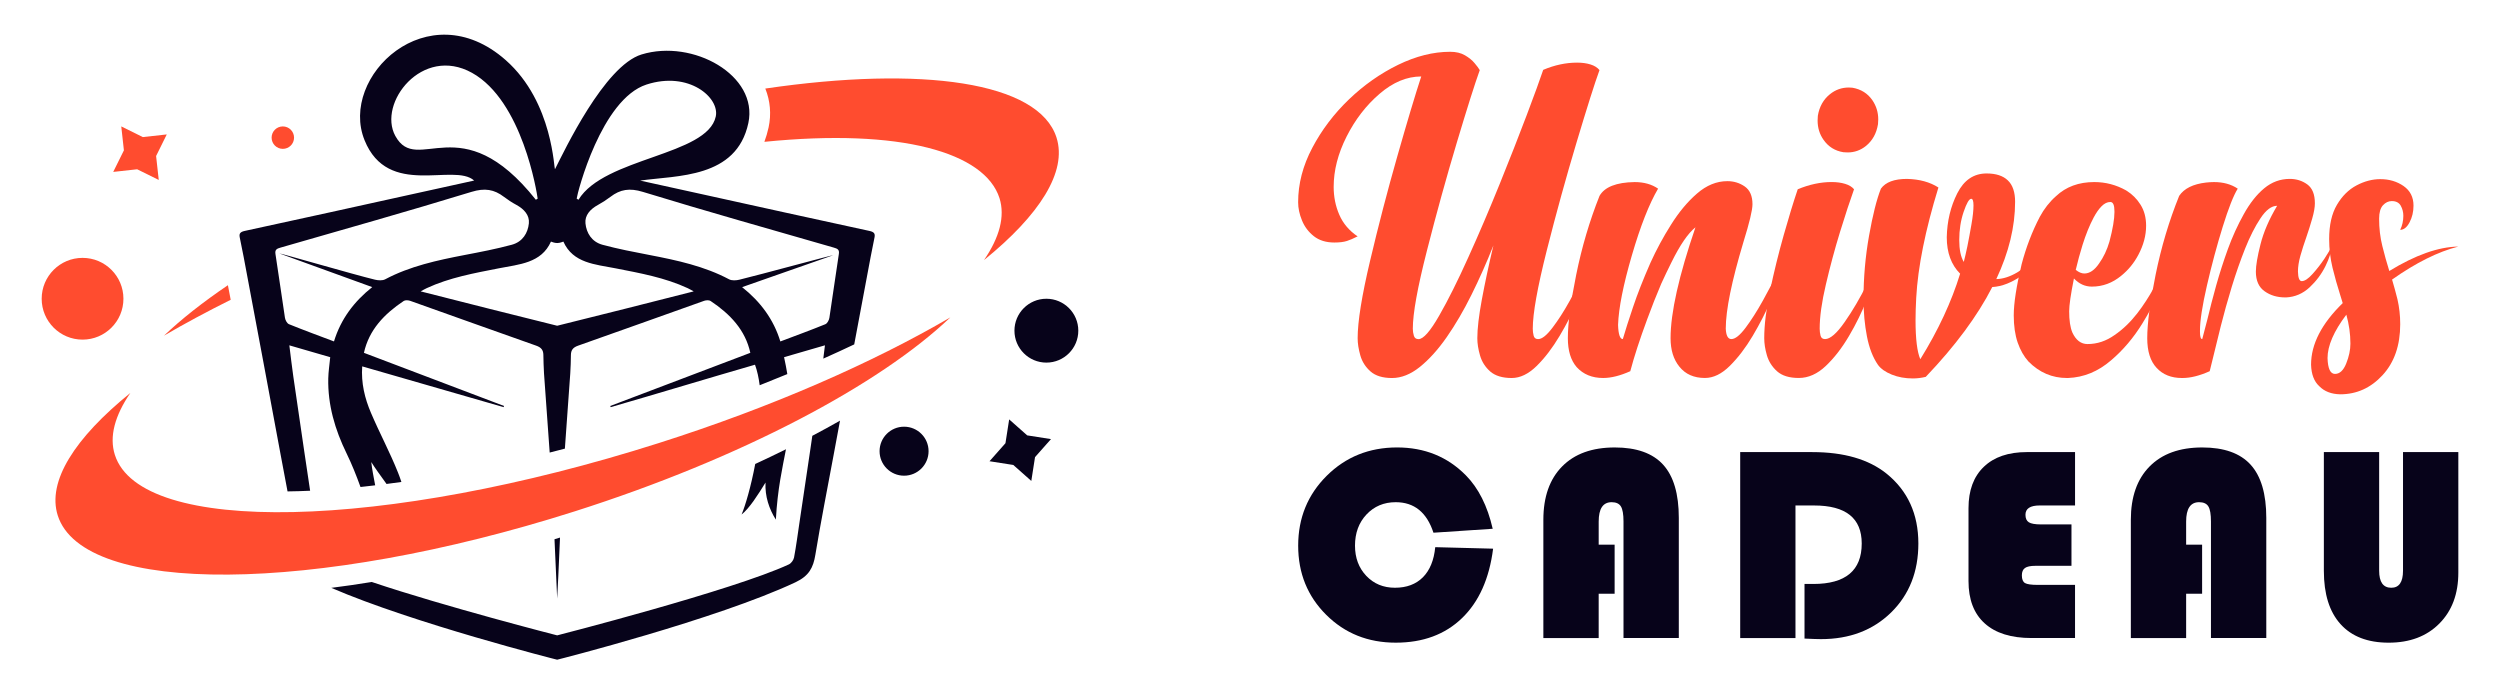 <?xml version="1.0" encoding="utf-8"?>
<!-- Generator: Adobe Illustrator 16.0.0, SVG Export Plug-In . SVG Version: 6.00 Build 0)  -->
<!DOCTYPE svg PUBLIC "-//W3C//DTD SVG 1.1//EN" "http://www.w3.org/Graphics/SVG/1.1/DTD/svg11.dtd">
<svg version="1.1" id="Calque_1" xmlns="http://www.w3.org/2000/svg" xmlns:xlink="http://www.w3.org/1999/xlink" x="0px" y="0px"
	 width="180px" height="50px" viewBox="0 0 180 50" enable-background="new 0 0 180 50" xml:space="preserve">
<g>
	<g>
		<g>
			<path fill="#FF4C2F" d="M111.111,5.03c0.823-0.348,1.637-0.521,2.441-0.521c0.358,0,0.679,0.044,0.962,0.131
				c0.282,0.087,0.499,0.222,0.65,0.406c-0.35,0.956-0.896,2.694-1.653,5.214c-0.755,2.519-1.47,5.109-2.143,7.77
				c-0.671,2.659-1.008,4.539-1.008,5.636c0,0.174,0.02,0.342,0.063,0.506c0.043,0.162,0.15,0.243,0.324,0.243
				c0.275,0,0.615-0.271,1.027-0.814c0.414-0.542,0.833-1.194,1.254-1.955c0.423-0.76,0.805-1.497,1.142-2.216
				c0.337-0.715,0.581-1.274,0.73-1.676c0,0.206-0.109,0.663-0.332,1.368c-0.221,0.705-0.529,1.512-0.921,2.419
				c-0.391,0.906-0.843,1.791-1.36,2.655c-0.515,0.861-1.065,1.583-1.652,2.158c-0.586,0.574-1.184,0.862-1.792,0.862
				c-0.674,0-1.188-0.158-1.549-0.472c-0.355-0.316-0.601-0.697-0.73-1.148c-0.132-0.451-0.196-0.867-0.196-1.246
				c0-0.685,0.108-1.613,0.326-2.786c0.219-1.172,0.494-2.47,0.831-3.892c-0.488,1.237-1.018,2.424-1.581,3.558
				c-0.563,1.135-1.158,2.151-1.782,3.047c-0.624,0.896-1.271,1.609-1.932,2.142c-0.663,0.531-1.331,0.798-2.002,0.798
				c-0.674,0-1.191-0.158-1.548-0.472c-0.36-0.316-0.604-0.697-0.734-1.148c-0.129-0.451-0.195-0.867-0.195-1.246
				c0-1.194,0.299-3.055,0.897-5.58c0.596-2.524,1.249-5.032,1.961-7.525c0.71-2.492,1.283-4.405,1.72-5.741
				c-1.032,0-2.031,0.415-2.998,1.247c-0.968,0.83-1.76,1.858-2.379,3.086c-0.619,1.228-0.927,2.433-0.927,3.617
				c0,0.715,0.134,1.386,0.407,2.011c0.27,0.625,0.711,1.144,1.319,1.555c-0.032,0.013-0.059,0.022-0.081,0.034
				c-0.228,0.119-0.457,0.216-0.684,0.292c-0.23,0.076-0.533,0.114-0.913,0.114c-0.597,0-1.089-0.152-1.475-0.455
				c-0.386-0.304-0.671-0.683-0.854-1.134c-0.186-0.45-0.278-0.887-0.278-1.31c0-1.327,0.339-2.632,1.019-3.919
				c0.677-1.286,1.557-2.447,2.637-3.485c1.081-1.036,2.263-1.867,3.544-2.492c1.281-0.624,2.53-0.938,3.747-0.938
				c0.425,0,0.779,0.085,1.066,0.254c0.286,0.168,0.52,0.355,0.69,0.562c0.175,0.207,0.3,0.375,0.374,0.504
				c-0.345,0.956-0.896,2.694-1.651,5.214c-0.755,2.519-1.47,5.109-2.149,7.77c-0.681,2.659-1.02,4.539-1.02,5.636
				c0,0.174,0.026,0.342,0.076,0.506c0.049,0.162,0.16,0.243,0.335,0.243c0.346,0,0.838-0.559,1.48-1.678
				c0.643-1.118,1.346-2.525,2.108-4.219c0.768-1.693,1.519-3.453,2.258-5.278c0.736-1.822,1.388-3.478,1.946-4.958
				C110.487,6.798,110.881,5.715,111.111,5.03z"/>
			<path fill="#FF4C2F" d="M122.072,16.368c-0.531,0.423-1.109,1.266-1.729,2.524c-0.25,0.5-0.493,1.01-0.731,1.53
				c-0.348,0.815-0.685,1.668-1.012,2.559c-0.543,1.466-0.947,2.714-1.219,3.745c-0.729,0.327-1.38,0.489-1.955,0.489
				c-0.794,0-1.429-0.261-1.905-0.782c-0.424-0.489-0.636-1.182-0.636-2.084c0-1.063,0.2-2.587,0.602-4.569
				c0.402-1.981,0.961-3.873,1.678-5.677c0.368-0.642,1.211-0.973,2.525-0.994c0.674,0,1.237,0.159,1.692,0.474
				c-0.639,1.086-1.27,2.687-1.888,4.805c-0.618,2.117-0.95,3.785-0.994,5.001c0.021,0.684,0.137,1.025,0.343,1.025
				c0.171-0.597,0.419-1.361,0.733-2.296c0.312-0.935,0.73-1.998,1.254-3.194c0.434-0.955,0.924-1.861,1.467-2.72
				c0.575-0.922,1.204-1.679,1.89-2.271c0.684-0.593,1.41-0.89,2.182-0.89c0.465,0,0.884,0.128,1.253,0.384
				c0.368,0.256,0.556,0.682,0.556,1.278c0,0.424-0.219,1.33-0.651,2.721c-0.848,2.824-1.272,4.902-1.272,6.238
				c0.023,0.5,0.156,0.749,0.406,0.749c0.273,0,0.613-0.271,1.021-0.814c0.406-0.542,0.821-1.194,1.245-1.955
				c0.425-0.76,0.808-1.497,1.148-2.216c0.343-0.715,0.589-1.274,0.741-1.676c0,0.206-0.115,0.663-0.341,1.368
				c-0.229,0.705-0.537,1.512-0.93,2.419c-0.392,0.906-0.842,1.788-1.352,2.646s-1.06,1.576-1.646,2.158
				c-0.587,0.58-1.182,0.871-1.793,0.871c-0.792,0-1.406-0.272-1.838-0.814c-0.425-0.52-0.636-1.204-0.636-2.052
				C120.281,22.514,120.879,19.854,122.072,16.368z"/>
			<path fill="#FF4C2F" d="M131.017,23.665c0,0.174,0.02,0.342,0.063,0.506c0.044,0.162,0.151,0.243,0.325,0.243
				c0.368,0,0.84-0.407,1.408-1.222c0.571-0.814,1.11-1.734,1.621-2.76c0.512-1.027,0.887-1.921,1.124-2.68
				c0,0.228-0.098,0.694-0.303,1.399c-0.2,0.706-0.479,1.512-0.835,2.411c-0.361,0.902-0.791,1.782-1.297,2.639
				c-0.505,0.858-1.063,1.576-1.669,2.151c-0.607,0.574-1.256,0.862-1.938,0.862c-0.687,0-1.206-0.161-1.566-0.48
				c-0.357-0.319-0.601-0.703-0.732-1.148c-0.13-0.445-0.193-0.858-0.193-1.237c0-0.944,0.139-2.091,0.421-3.438
				c0.284-1.346,0.61-2.671,0.979-3.975c0.368-1.302,0.706-2.405,1.012-3.308c0.832-0.346,1.649-0.521,2.442-0.521
				c0.357,0,0.68,0.043,0.968,0.13c0.289,0.088,0.501,0.219,0.644,0.391c-0.293,0.816-0.63,1.843-1.011,3.079
				c-0.381,1.238-0.717,2.496-1.016,3.771C131.163,21.757,131.017,22.817,131.017,23.665z M132.724,10.96
				c-0.607-0.098-1.084-0.396-1.432-0.896c-0.282-0.402-0.424-0.864-0.424-1.385c0-0.108,0.006-0.223,0.017-0.342
				c0.107-0.652,0.396-1.169,0.862-1.547c0.402-0.328,0.858-0.489,1.368-0.489c0.088,0,0.175,0.006,0.263,0.015
				c0.618,0.109,1.094,0.409,1.431,0.896c0.282,0.413,0.425,0.874,0.425,1.386c0,0.108-0.006,0.223-0.018,0.342
				c-0.107,0.662-0.396,1.183-0.862,1.564c-0.389,0.314-0.831,0.471-1.319,0.471C132.937,10.976,132.833,10.97,132.724,10.96z"/>
			<path fill="#FF4C2F" d="M143.442,20.668c-1.065,2.084-2.663,4.24-4.787,6.466c-0.317,0.077-0.626,0.114-0.931,0.114
				c-0.554,0-1.058-0.092-1.516-0.276c-0.456-0.185-0.788-0.419-0.993-0.7c-0.369-0.533-0.633-1.217-0.796-2.053
				c-0.162-0.835-0.246-1.731-0.246-2.688c0-1.543,0.132-3.063,0.399-4.562c0.266-1.497,0.552-2.627,0.854-3.387
				c0.338-0.467,0.961-0.701,1.875-0.701c0.902,0.021,1.655,0.228,2.265,0.619c-0.946,3.073-1.479,5.723-1.599,7.949
				c-0.031,0.586-0.048,1.124-0.048,1.611c0,1.348,0.116,2.281,0.343,2.803c1.292-2.085,2.248-4.137,2.867-6.157
				c-0.641-0.64-0.962-1.514-0.962-2.623c0.023-1.161,0.277-2.217,0.758-3.168c0.482-0.949,1.185-1.426,2.108-1.426
				c0.674,0,1.185,0.166,1.53,0.498c0.35,0.33,0.524,0.846,0.524,1.539c0,1.792-0.45,3.648-1.354,5.569
				c0.479-0.01,0.985-0.173,1.517-0.487c0.837-0.532,1.399-1.15,1.692-1.856c0,0.521-0.237,1.027-0.716,1.523
				c-0.478,0.493-1.048,0.875-1.709,1.146C144.159,20.564,143.802,20.647,143.442,20.668z M141.392,18.86
				c0.074-0.283,0.161-0.663,0.262-1.141c0.096-0.479,0.193-0.999,0.29-1.563c0.099-0.565,0.147-1.021,0.147-1.369
				c0-0.315-0.055-0.474-0.163-0.474c-0.149,0-0.333,0.313-0.545,0.938c-0.213,0.624-0.317,1.301-0.317,2.028
				C141.065,17.965,141.173,18.491,141.392,18.86z"/>
			<path fill="#FF4C2F" d="M154.52,16.254c0,0.695-0.186,1.39-0.554,2.086c-0.313,0.597-0.728,1.102-1.238,1.514
				c-0.63,0.521-1.337,0.782-2.116,0.782c-0.489,0-0.92-0.196-1.288-0.587c-0.229,1.14-0.343,1.929-0.343,2.362
				c0,0.65,0.075,1.163,0.23,1.531c0.258,0.554,0.622,0.83,1.089,0.83c0.697,0,1.347-0.217,1.954-0.651
				c0.587-0.4,1.13-0.922,1.63-1.563c0.436-0.564,0.83-1.173,1.189-1.825c0.564-1.041,1.003-2.036,1.319-2.979
				c0,0.641-0.316,1.731-0.945,3.272c-0.327,0.75-0.723,1.499-1.188,2.249c-0.641,1.043-1.395,1.934-2.263,2.67
				c-0.936,0.806-1.967,1.228-3.096,1.271h-0.082c-1.063,0-1.986-0.396-2.769-1.188c-0.325-0.359-0.584-0.812-0.776-1.362
				c-0.188-0.548-0.283-1.201-0.283-1.962c0-0.869,0.19-2.096,0.568-3.681c0.317-1.205,0.75-2.341,1.304-3.404
				c0.316-0.587,0.706-1.087,1.175-1.499c0.717-0.674,1.634-1.011,2.753-1.011c0.813,0,1.581,0.202,2.294,0.603
				c0.425,0.262,0.771,0.603,1.035,1.027C154.386,15.163,154.52,15.666,154.52,16.254z M152.24,15.276v-0.065
				c0-0.445-0.099-0.668-0.295-0.668c-0.218,0-0.426,0.101-0.627,0.302c-0.2,0.2-0.394,0.476-0.577,0.821
				c-0.294,0.556-0.561,1.213-0.799,1.972c-0.187,0.599-0.348,1.195-0.488,1.791c0.217,0.176,0.425,0.263,0.618,0.263
				c0.381,0,0.732-0.239,1.059-0.717c0.327-0.457,0.576-0.984,0.749-1.581C152.12,16.482,152.24,15.776,152.24,15.276z"/>
			<path fill="#FF4C2F" d="M159.098,26.727c-0.729,0.327-1.38,0.489-1.955,0.489h-0.049c-0.761,0-1.365-0.241-1.814-0.725
				c-0.455-0.483-0.679-1.196-0.679-2.142c0-1.063,0.201-2.587,0.603-4.569c0.403-1.981,0.967-3.873,1.696-5.677
				c0.357-0.532,1.001-0.852,1.937-0.96c0.194-0.021,0.387-0.034,0.569-0.034c0.674,0,1.242,0.159,1.711,0.474
				c-0.305,0.487-0.665,1.406-1.084,2.751c-0.418,1.348-0.796,2.755-1.133,4.22s-0.502,2.546-0.502,3.242v0.097
				c0,0.349,0.053,0.521,0.163,0.521c0.106-0.392,0.232-0.869,0.374-1.433c0.172-0.729,0.381-1.531,0.625-2.411
				c0.247-0.879,0.529-1.76,0.848-2.639c0.319-0.879,0.7-1.715,1.143-2.509c0.438-0.792,0.929-1.414,1.472-1.864
				c0.543-0.451,1.156-0.677,1.842-0.677c0.477,0,0.897,0.133,1.262,0.398c0.364,0.267,0.544,0.72,0.544,1.361
				c0,0.282-0.063,0.648-0.193,1.1s-0.27,0.897-0.424,1.343c-0.163,0.456-0.302,0.899-0.425,1.328
				c-0.119,0.428-0.177,0.806-0.177,1.133c0.01,0.466,0.101,0.698,0.275,0.698c0.207,0,0.466-0.17,0.772-0.511
				c0.311-0.344,0.596-0.709,0.858-1.101c0.261-0.391,0.43-0.685,0.505-0.879c0,0.358-0.144,0.824-0.424,1.399
				c-0.283,0.577-0.667,1.09-1.147,1.539c-0.486,0.452-1.046,0.693-1.688,0.726h-0.063c-0.575,0-1.072-0.146-1.483-0.439
				c-0.422-0.293-0.635-0.767-0.635-1.417c0-0.435,0.111-1.092,0.334-1.971c0.222-0.881,0.621-1.804,1.197-2.77
				c-0.403,0-0.802,0.3-1.197,0.896c-0.397,0.598-0.766,1.325-1.108,2.183c-0.341,0.858-0.663,1.775-0.962,2.753
				c-0.297,0.978-0.561,1.92-0.789,2.826c-0.228,0.908-0.418,1.681-0.57,2.322C159.228,26.199,159.148,26.51,159.098,26.727z"/>
			<path fill="#FF4C2F" d="M173.772,14.804c0,0.445-0.094,0.848-0.285,1.207c-0.188,0.357-0.415,0.537-0.673,0.537
				c0.149-0.305,0.226-0.641,0.226-1.011c0-0.261-0.062-0.502-0.186-0.726c-0.125-0.222-0.342-0.333-0.645-0.333
				c-0.238,0-0.451,0.101-0.637,0.302c-0.183,0.199-0.276,0.524-0.276,0.968c0,0.684,0.075,1.336,0.229,1.955
				c0.152,0.619,0.321,1.221,0.504,1.808c1.88-1.149,3.535-1.737,4.971-1.758c-1.457,0.368-3.046,1.161-4.772,2.376
				c0.139,0.469,0.27,0.94,0.388,1.418c0.132,0.575,0.199,1.175,0.199,1.793c0,1.531-0.425,2.755-1.273,3.673
				c-0.846,0.917-1.861,1.377-3.047,1.377c-0.639-0.013-1.144-0.207-1.513-0.588c-0.369-0.337-0.566-0.853-0.586-1.546
				c0-1.478,0.761-2.954,2.279-4.432c-0.056-0.195-0.114-0.391-0.181-0.586c-0.206-0.641-0.389-1.297-0.552-1.962
				c-0.162-0.668-0.243-1.356-0.243-2.061c0-1.012,0.186-1.834,0.56-2.468c0.375-0.636,0.849-1.103,1.418-1.402
				c0.568-0.299,1.139-0.447,1.701-0.447c0.643,0,1.2,0.166,1.68,0.497C173.533,13.727,173.772,14.195,173.772,14.804z
				 M168.119,26.922c0.337,0,0.608-0.249,0.808-0.749c0.2-0.498,0.303-0.976,0.303-1.433c0-0.695-0.1-1.392-0.293-2.084
				c-0.901,1.193-1.354,2.236-1.354,3.126C167.605,26.544,167.786,26.922,168.119,26.922z"/>
		</g>
		<g>
			<g>
				<path fill="#07031A" d="M103.337,39.396l4.167,0.108c-0.273,2.157-1.02,3.826-2.24,5.001c-1.218,1.178-2.809,1.767-4.772,1.767
					c-1.995,0-3.665-0.67-5.006-2.006c-1.345-1.338-2.017-2.996-2.017-4.979c0-1.994,0.687-3.671,2.056-5.032
					c1.37-1.359,3.058-2.039,5.066-2.039c1.975,0,3.624,0.667,4.943,2c0.915,0.923,1.562,2.207,1.941,3.855l-4.266,0.284
					c-0.479-1.464-1.384-2.197-2.718-2.197c-0.85,0-1.55,0.296-2.103,0.883c-0.553,0.588-0.828,1.338-0.828,2.246
					c0,0.877,0.27,1.601,0.812,2.174c0.543,0.571,1.23,0.856,2.063,0.856c0.841,0,1.514-0.252,2.015-0.754
					C102.948,41.061,103.246,40.339,103.337,39.396z"/>
				<path fill="#07031A" d="M116.253,39.219v3.532h-1.148v3.188h-3.983v-8.514c0-1.648,0.45-2.927,1.351-3.84
					c0.897-0.912,2.161-1.368,3.79-1.368c1.57,0,2.73,0.413,3.483,1.241c0.752,0.826,1.128,2.104,1.128,3.829v8.651h-3.982v-8.386
					c0-0.523-0.063-0.887-0.188-1.089c-0.125-0.203-0.348-0.305-0.666-0.305c-0.622,0-0.933,0.464-0.933,1.394v1.666H116.253z"/>
				<path fill="#07031A" d="M129.274,36.394v9.545h-3.98V32.551h5.188c2.278,0,4.057,0.516,5.347,1.549
					c1.529,1.234,2.293,2.913,2.293,5.032c0,2.026-0.653,3.681-1.96,4.964c-1.31,1.28-2.99,1.921-5.052,1.921
					c-0.242,0-0.636-0.013-1.185-0.04v-3.932h0.635c2.323,0,3.484-0.972,3.484-2.913c0-1.824-1.144-2.738-3.425-2.738H129.274z"/>
				<path fill="#07031A" d="M149.146,37.759v2.98h-2.599c-0.354,0-0.604,0.053-0.751,0.158c-0.147,0.104-0.222,0.28-0.222,0.529
					c0,0.281,0.076,0.466,0.228,0.555c0.15,0.087,0.458,0.131,0.919,0.131h2.681v3.826h-3.131c-1.47,0-2.594-0.351-3.372-1.055
					c-0.781-0.702-1.167-1.717-1.167-3.046v-5.247c0-1.281,0.366-2.274,1.103-2.98c0.734-0.706,1.768-1.06,3.104-1.06h3.464v3.843
					h-2.541c-0.686,0-1.029,0.224-1.029,0.668c0,0.262,0.081,0.443,0.244,0.544c0.164,0.102,0.455,0.153,0.873,0.153H149.146z"/>
				<path fill="#07031A" d="M158.552,39.219v3.532h-1.15v3.188h-3.981v-8.514c0-1.648,0.448-2.927,1.35-3.84
					c0.899-0.912,2.163-1.368,3.792-1.368c1.568,0,2.729,0.413,3.482,1.241c0.751,0.826,1.128,2.104,1.128,3.829v8.651h-3.984
					v-8.386c0-0.523-0.062-0.887-0.187-1.089c-0.124-0.203-0.346-0.305-0.667-0.305c-0.621,0-0.933,0.464-0.933,1.394v1.666H158.552
					z"/>
				<path fill="#07031A" d="M177,32.551v8.68c0,1.53-0.457,2.752-1.37,3.668c-0.911,0.917-2.126,1.374-3.645,1.374
					c-1.509,0-2.663-0.445-3.466-1.335c-0.802-0.889-1.201-2.166-1.201-3.835v-8.552h3.981v8.542c0,0.817,0.291,1.226,0.873,1.226
					c0.561,0,0.845-0.408,0.845-1.226v-8.542H177z"/>
			</g>
		</g>
	</g>
	<g>
		<g>
			<polygon id="XMLID_54_" fill="#FF4C2F" points="8.921,10.825 8.152,12.378 9.875,12.188 11.43,12.956 11.239,11.233 
				12.007,9.679 10.284,9.87 8.731,9.101 			"/>
			<circle id="XMLID_53_" fill="#FF4C2F" cx="20.364" cy="9.91" r="0.808"/>
			<circle id="XMLID_52_" fill="#FF4C2F" cx="5.944" cy="21.51" r="2.943"/>
		</g>
		<g>
			<polygon id="XMLID_51_" fill="#07031A" points="75.671,31.615 73.958,31.347 72.66,30.197 72.393,31.911 71.244,33.209 
				72.957,33.477 74.254,34.627 74.522,32.913 			"/>
			<circle id="XMLID_50_" fill="#07031A" cx="65.093" cy="32.486" r="1.764"/>
			<circle id="XMLID_49_" fill="#07031A" cx="75.339" cy="23.809" r="2.299"/>
		</g>
		<g id="XMLID_46_">
			<path id="XMLID_48_" fill="#FF4C2F" d="M76.069,9.906c-1.281-4.022-9.682-5.184-20.967-3.53c0.358,0.894,0.439,1.848,0.238,2.793
				c-0.081,0.373-0.186,0.723-0.305,1.043c9.839-0.991,15.88,0.767,16.93,4.059c0.41,1.312,0,2.823-1.117,4.455
				C74.848,15.485,76.851,12.364,76.069,9.906z M16.409,20.535c-1.802,1.222-3.352,2.442-4.603,3.634
				c1.489-0.871,3.099-1.735,4.804-2.584L16.409,20.535z"/>
			<path id="XMLID_47_" fill="#FF4C2F" d="M47.429,31.902c-19.775,6.291-37.308,6.671-39.159,0.847
				c-0.417-1.311-0.003-2.824,1.114-4.455c-3.997,3.24-6.006,6.365-5.226,8.82c1.844,5.79,18.502,5.66,37.208-0.292
				C53.4,32.993,63.349,27.689,68.426,22.85C62.837,26.115,55.58,29.31,47.429,31.902z"/>
		</g>
		<g>
			<path fill="#07031A" d="M40.321,38.705c-0.133,0.041-0.265,0.082-0.397,0.121l0.192,4.271
				C40.138,42.889,40.24,40.586,40.321,38.705z"/>
			<path fill="#07031A" d="M17.543,18.498c0.483,2.568,0.965,5.138,1.446,7.707c0.409,2.188,0.816,4.374,1.222,6.562
				c0.162,0.871,0.327,1.743,0.492,2.614c0.53-0.007,1.072-0.022,1.626-0.048c-0.146-0.969-0.289-1.938-0.433-2.907
				c-0.263-1.779-0.526-3.559-0.78-5.339c-0.102-0.715-0.184-1.432-0.283-2.223c1.041,0.303,1.979,0.575,2.943,0.854
				c-0.052,0.542-0.13,1.037-0.141,1.534c-0.04,1.896,0.481,3.679,1.318,5.392c0.387,0.793,0.708,1.603,1.003,2.42
				c0.347-0.035,0.703-0.079,1.057-0.121c-0.117-0.612-0.229-1.192-0.282-1.676c0.222,0.361,0.644,0.95,1.1,1.578
				c0.354-0.045,0.711-0.094,1.07-0.145c-0.076-0.229-0.155-0.454-0.241-0.667c-0.58-1.459-1.333-2.858-1.949-4.305
				c-0.448-1.05-0.716-2.148-0.632-3.349c3.433,0.99,6.806,1.963,10.179,2.936c0.01-0.027,0.021-0.056,0.033-0.085
				c-3.358-1.272-6.715-2.547-10.087-3.826c0.361-1.647,1.458-2.796,2.866-3.735c0.104-0.068,0.323-0.059,0.46-0.01
				c3.025,1.072,6.043,2.163,9.072,3.227c0.373,0.131,0.513,0.321,0.521,0.655c0.011,0.446,0.017,0.895,0.046,1.34
				c0.133,1.901,0.276,3.803,0.409,5.704c0.363-0.091,0.729-0.188,1.094-0.283c0.128-1.807,0.262-3.614,0.388-5.421
				c0.033-0.445,0.037-0.894,0.047-1.34c0.009-0.334,0.147-0.524,0.521-0.655c3.028-1.063,6.046-2.154,9.072-3.227
				c0.136-0.049,0.356-0.059,0.46,0.01c1.408,0.939,2.505,2.088,2.864,3.735c-3.371,1.279-6.727,2.554-10.085,3.826
				c0.011,0.029,0.022,0.058,0.033,0.085c3.372-0.973,6.956-2.065,10.389-3.056c0.161,0.445,0.268,0.946,0.337,1.479
				c0.672-0.264,1.333-0.532,1.99-0.804c-0.064-0.383-0.138-0.781-0.234-1.217c0.963-0.279,1.903-0.552,2.943-0.854
				c-0.042,0.332-0.08,0.646-0.119,0.958c0.756-0.337,1.499-0.679,2.227-1.024c0.395-2.101,0.788-4.201,1.182-6.3
				c0.09-0.473,0.193-0.941,0.281-1.413c0.051-0.269-0.037-0.386-0.373-0.458c-4.061-0.876-8.118-1.776-12.174-2.67
				c-1.469-0.324-2.938-0.647-4.332-0.954c2.665-0.382,6.938-0.146,7.793-4.143c0.734-3.437-3.998-6.07-7.691-4.937
				c-2.679,0.823-5.567,6.957-6.224,8.246c-0.095,0.186-0.092-4.787-3.559-7.843c-5.603-4.937-12.011,1.198-10.159,5.771
				c1.695,4.19,6.424,1.597,7.891,2.904c-1.394,0.307-2.863,0.63-4.332,0.954c-4.056,0.894-8.113,1.794-12.174,2.67
				c-0.336,0.072-0.424,0.189-0.374,0.458C17.351,17.557,17.455,18.025,17.543,18.498z M46.281,13.814
				c4.559,1.396,9.155,2.688,13.741,4.01c0.269,0.077,0.428,0.141,0.375,0.465c-0.241,1.529-0.443,3.062-0.681,4.591
				c-0.026,0.169-0.148,0.406-0.294,0.465c-1.063,0.432-2.142,0.827-3.237,1.24c-0.488-1.595-1.43-2.859-2.753-3.911
				c1.502-0.541,5.11-1.778,6.554-2.297c-0.019-0.033-5.235,1.395-6.749,1.761c-0.231,0.058-0.546,0.076-0.739-0.026
				c-1.783-0.947-3.746-1.369-5.729-1.751c-1.136-0.218-2.275-0.437-3.387-0.737c-0.778-0.211-1.161-0.848-1.229-1.543
				c-0.057-0.578,0.343-1.024,0.9-1.326c0.313-0.17,0.614-0.366,0.895-0.58C44.655,13.633,45.33,13.523,46.281,13.814z
				 M46.545,6.088c3.059-0.993,5.283,0.949,4.99,2.303c-0.609,2.82-8.022,2.938-9.885,5.992c-0.044-0.027-0.085-0.054-0.13-0.081
				C41.572,13.878,43.292,7.146,46.545,6.088z M39.669,17.395c0.045,0.013,0.248,0.104,0.447,0.104c0.199,0,0.4-0.091,0.447-0.104
				c0.691,1.557,2.302,1.639,3.751,1.923c1.778,0.349,3.555,0.668,5.198,1.429c0.129,0.06,0.251,0.134,0.435,0.232
				c-3.317,0.84-6.558,1.67-9.808,2.469c-0.007,0.001-0.015,0.001-0.022,0.003c-0.007-0.002-0.016-0.002-0.022-0.003
				c-3.25-0.799-6.49-1.629-9.808-2.469c0.183-0.099,0.305-0.173,0.436-0.232c1.641-0.761,3.418-1.08,5.196-1.429
				C37.367,19.033,38.978,18.951,39.669,17.395z M28.463,9.787c-1.287-2.352,1.93-6.54,5.522-4.543
				c3.632,2.02,4.675,8.634,4.727,9.058c-0.044,0.027-0.086,0.054-0.13,0.081C33.173,7.567,30.057,12.698,28.463,9.787z
				 M20.21,17.824c4.585-1.322,9.182-2.613,13.741-4.01c0.951-0.291,1.625-0.182,2.333,0.359c0.281,0.214,0.581,0.41,0.896,0.58
				c0.557,0.302,0.956,0.748,0.899,1.326c-0.068,0.695-0.451,1.332-1.228,1.543c-1.112,0.301-2.252,0.52-3.389,0.737
				c-1.983,0.382-3.945,0.804-5.729,1.751c-0.192,0.103-0.507,0.084-0.739,0.026c-1.514-0.366-6.863-1.923-6.881-1.89
				c1.442,0.519,5.185,1.885,6.687,2.426c-1.324,1.052-2.266,2.316-2.753,3.911c-1.096-0.413-2.175-0.809-3.238-1.24
				c-0.146-0.059-0.267-0.296-0.293-0.465c-0.238-1.529-0.44-3.062-0.683-4.591C19.783,17.965,19.94,17.901,20.21,17.824z"/>
			<path fill="#07031A" d="M58.487,31.378c-0.051,0.35-0.101,0.698-0.153,1.048c-0.257,1.744-0.518,3.487-0.777,5.231
				c-0.124,0.826-0.23,1.657-0.385,2.48c-0.035,0.185-0.201,0.419-0.376,0.501c-4.021,1.869-16.68,5.109-16.68,5.109
				s-8.05-2.061-13.349-3.844c-0.989,0.161-1.958,0.302-2.914,0.423c5.876,2.542,16.253,5.177,16.262,5.173
				c0.009,0.004,11.509-2.916,17.154-5.572c0.99-0.466,1.285-1.065,1.435-1.969c0.396-2.403,0.871-4.797,1.316-7.192
				c0.153-0.826,0.308-1.651,0.461-2.478C59.835,30.655,59.17,31.018,58.487,31.378z"/>
			<path fill="#07031A" d="M55.117,34.743c-0.05,0.991,0.263,1.914,0.745,2.67c0.125-2.234,0.467-3.702,0.728-5.067
				c-0.724,0.357-1.458,0.712-2.214,1.06c-0.304,1.615-0.707,2.989-0.982,3.64C53.95,36.608,54.581,35.621,55.117,34.743z"/>
		</g>
	</g>
</g>
</svg>
